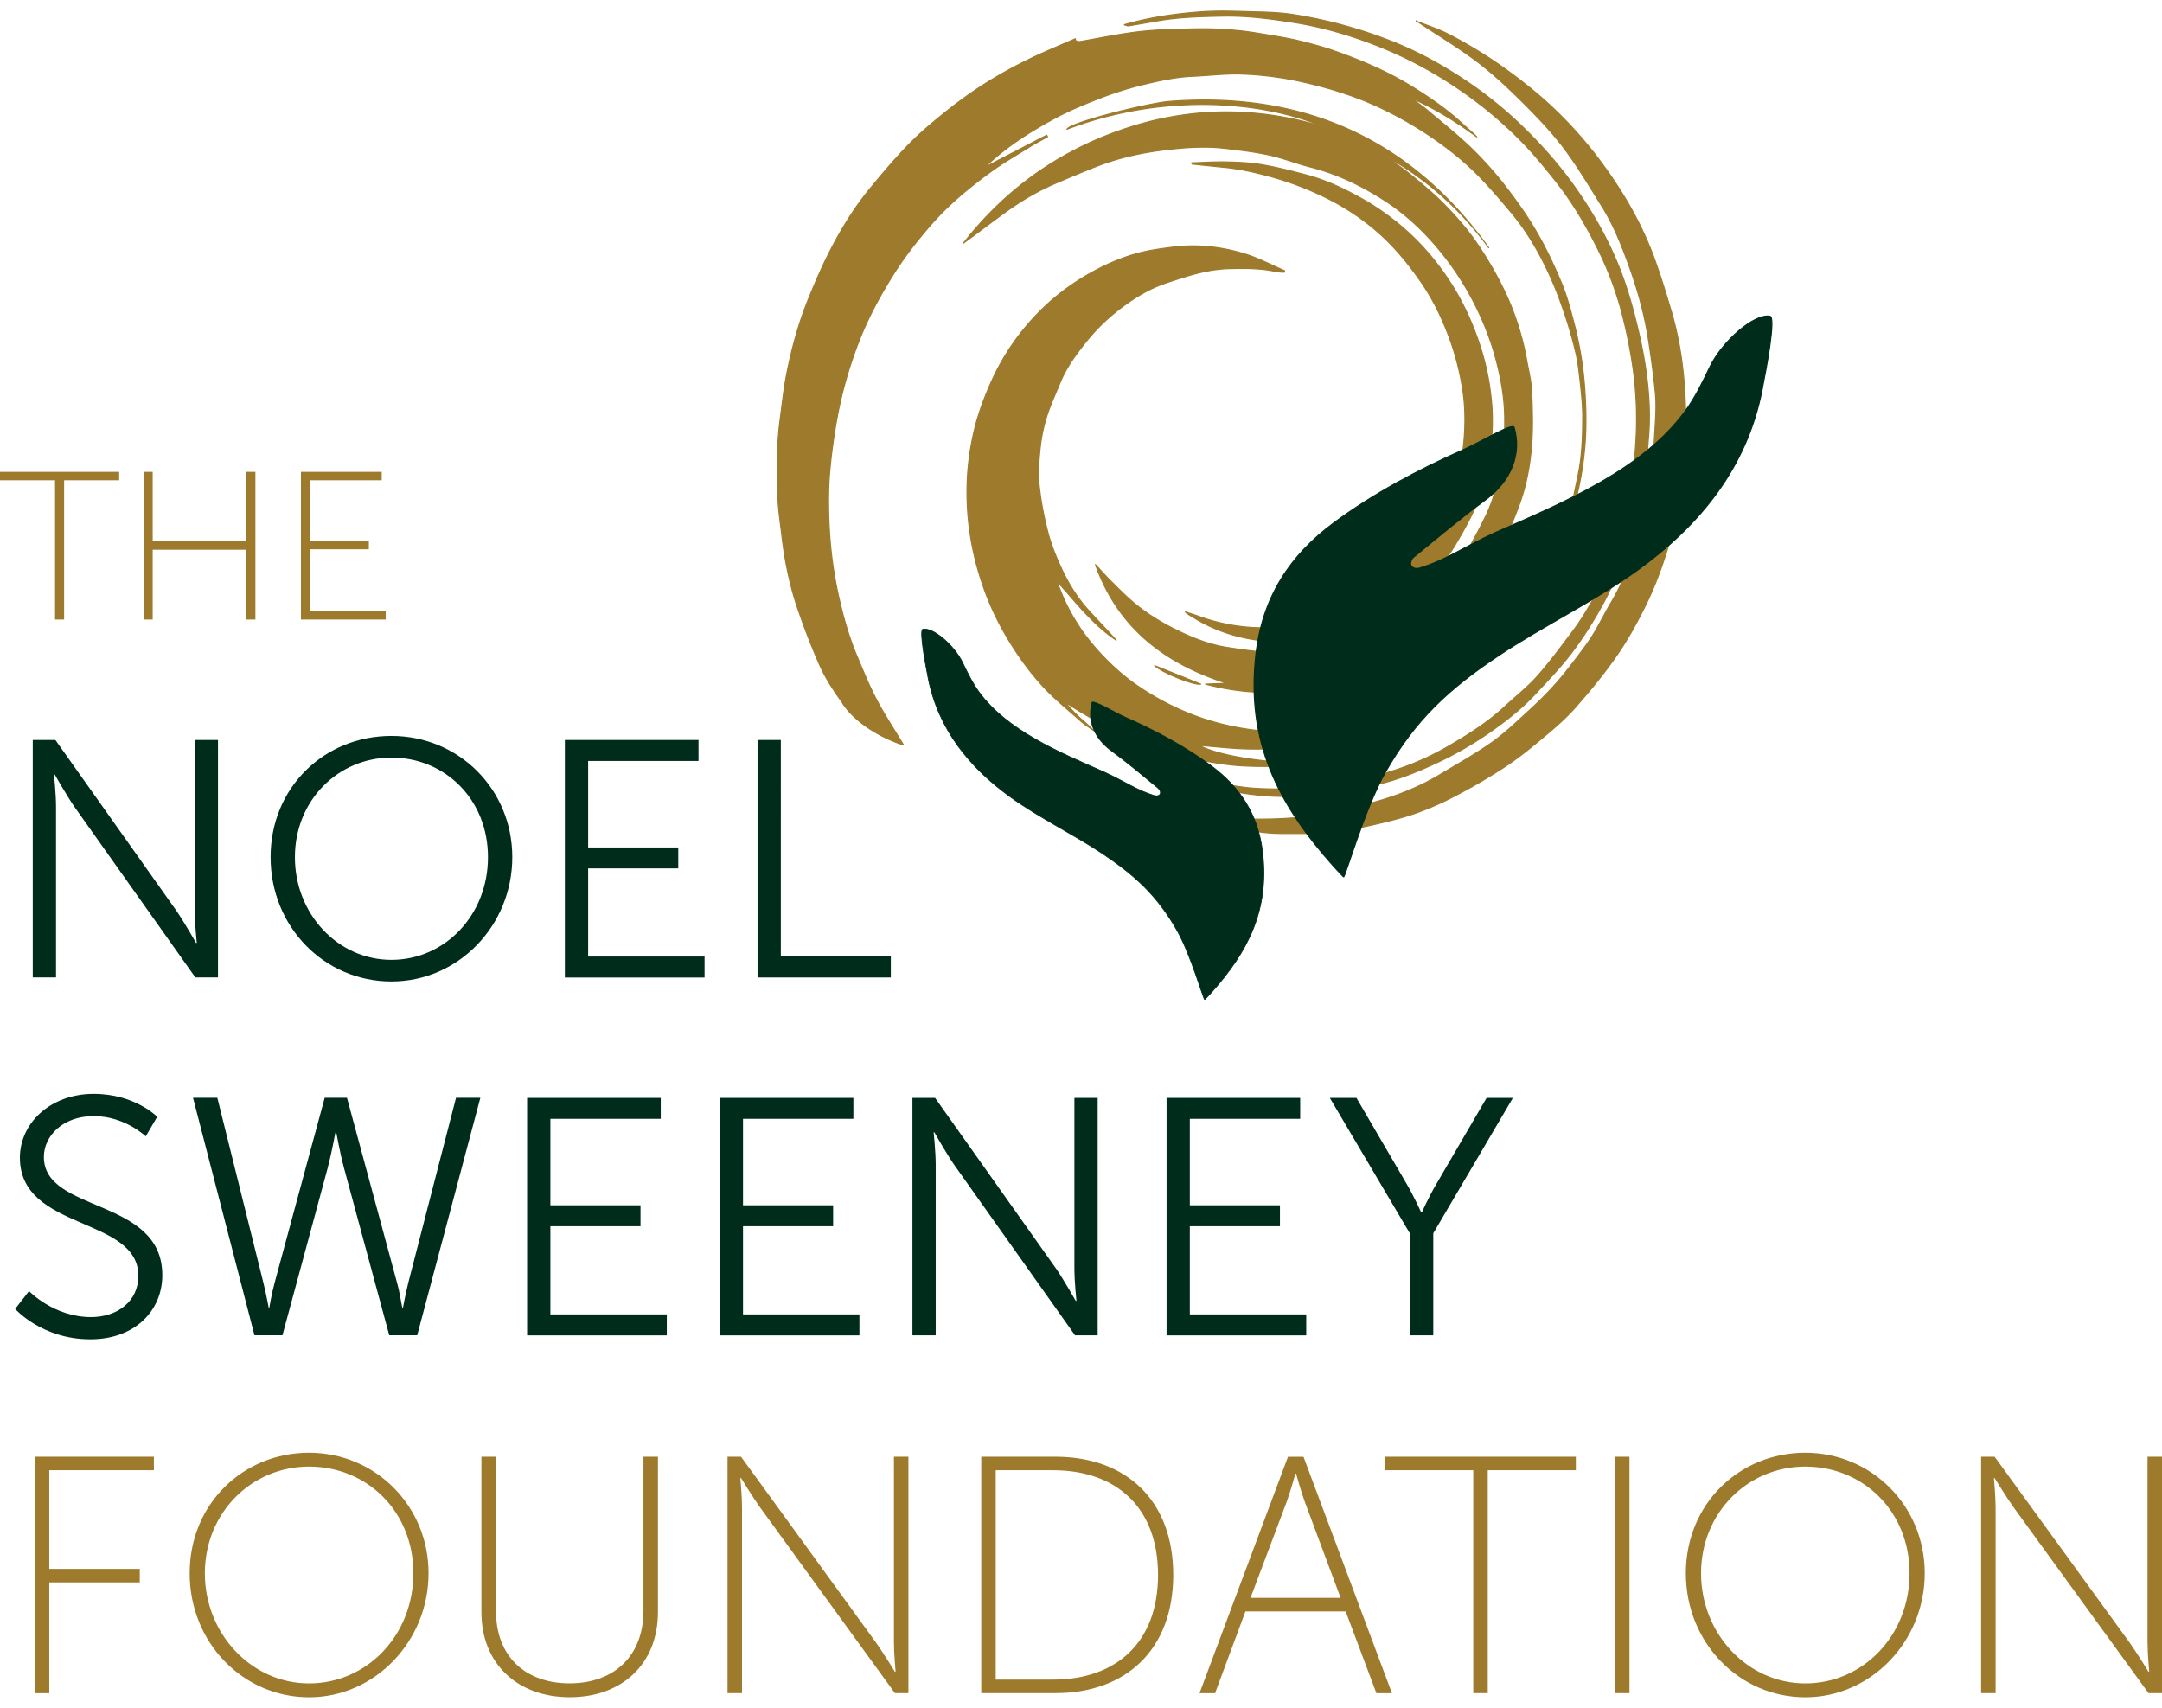 <svg width="200" height="158" fill="none" xmlns="http://www.w3.org/2000/svg"><path d="M77.987 65.089c-.832-1.171-1.567-2.245-2.172-3.599a65.138 65.138 0 0 1-1.99-5.122c-.774-2.238-1.236-4.555-1.509-6.91-.136-1.16-.319-2.324-.358-3.49-.084-2.348-.11-4.704.195-7.047.19-1.425.339-2.857.612-4.27.475-2.427 1.131-4.809 2.068-7.1.611-1.49 1.248-2.973 1.983-4.399 1.047-2.037 2.257-3.989 3.72-5.766 1.125-1.366 2.27-2.72 3.505-3.989 1.034-1.06 2.172-2.024 3.33-2.954A42.818 42.818 0 0 1 91.032 7.8a42.921 42.921 0 0 1 4-2.232c1.45-.722 2.959-1.328 4.442-1.985l.019.176c.137.032.273.104.397.085 1.873-.313 3.739-.723 5.625-.931 1.762-.195 3.544-.215 5.32-.247 1.19-.02 2.386.039 3.576.15 1.138.103 2.27.312 3.402.5.819.137 1.645.28 2.451.482 1.034.26 2.075.527 3.076.879 2.53.885 4.995 1.926 7.29 3.345 1.665 1.028 3.265 2.128 4.696 3.462.422.397.884.748 1.287 1.178-1.899-1.406-3.895-2.649-6.08-3.593.507.378 1.034.723 1.515 1.133 1.366 1.152 2.77 2.264 4.058 3.507a33.836 33.836 0 0 1 3.154 3.534c1.047 1.354 2.042 2.76 2.894 4.237.878 1.51 1.626 3.104 2.302 4.718.495 1.191.826 2.453 1.151 3.703.521 1.991.852 4.015.995 6.072.124 1.764.156 3.534.013 5.29a31.173 31.173 0 0 1-.676 4.309c-.293 1.295-.709 2.564-1.171 3.807-.468 1.263-1.027 2.492-1.612 3.71-.956 1.978-2.237 3.755-3.655 5.414-1.21 1.425-2.562 2.72-4.013 3.918-1.417 1.165-2.9 2.232-4.493 3.11-1.373.755-2.836 1.367-4.293 1.966-2.042.846-4.201 1.308-6.386 1.562a37.473 37.473 0 0 1-4.682.228c-1.58-.02-3.161-.215-4.656-.332 1.749 1.054 7.804 1.907 10.88 1.496-.527.437-5.645.593-8.077.3a32.597 32.597 0 0 1-7.999-1.998c-2.901-1.132-5.561-2.681-7.33-3.853.436.462.852.944 1.314 1.38.468.442.976.833 1.418 1.314-.397-.286-.826-.546-1.19-.871-1.242-1.113-2.556-2.161-3.668-3.398-1.236-1.373-2.309-2.89-3.252-4.503a25.78 25.78 0 0 1-2.406-5.454 26.024 26.024 0 0 1-1.21-8.362c.04-1.75.26-3.469.664-5.174.37-1.549.923-3.026 1.567-4.477a21.773 21.773 0 0 1 3.284-5.226 21.04 21.04 0 0 1 5.339-4.536c1.464-.879 3.011-1.595 4.637-2.076 1.145-.339 2.348-.501 3.538-.651 2.263-.286 4.5-.04 6.666.625 1.268.39 2.458 1.028 3.681 1.555-.013.046-.033.091-.046.137-.247-.02-.494-.013-.735-.065-1.431-.306-2.881-.306-4.324-.267-.885.02-1.776.15-2.634.351-1.086.254-2.146.612-3.206.963-1.522.508-2.875 1.328-4.149 2.285a18.088 18.088 0 0 0-3.304 3.202c-.924 1.158-1.801 2.355-2.367 3.742-.449 1.093-.95 2.167-1.294 3.293a15.398 15.398 0 0 0-.573 2.974c-.11 1.093-.182 2.212-.065 3.3.163 1.464.443 2.928.82 4.353.299 1.132.754 2.239 1.248 3.3.677 1.457 1.535 2.817 2.641 4.002.787.846 1.58 1.692 2.419 2.603-1.138-.742-2.049-1.64-2.927-2.564-.877-.924-1.67-1.933-2.581-2.883.24.592.461 1.19.728 1.77a18.44 18.44 0 0 0 2.835 4.367c1.184 1.36 2.511 2.59 4.013 3.605 2.4 1.614 4.981 2.805 7.797 3.495 2.478.605 4.975.82 7.511.631a28.215 28.215 0 0 0 5.788-1.048c2.608-.748 5.021-1.913 7.277-3.397 1.646-1.087 3.135-2.382 4.501-3.807a29.885 29.885 0 0 0 4.37-5.87 28.228 28.228 0 0 0 2.588-6.026c.338-1.14.559-2.317.807-3.488.377-1.777.435-3.58.442-5.383 0-1.008-.098-2.017-.208-3.02-.104-.982-.202-1.977-.423-2.934a40.3 40.3 0 0 0-1.099-3.807 35.364 35.364 0 0 0-1.379-3.514c-.943-2.044-2.074-3.983-3.525-5.714-.936-1.12-1.885-2.226-2.9-3.274-1.502-1.542-3.206-2.876-5.001-4.048-2.146-1.393-4.416-2.57-6.841-3.436-1.62-.58-3.265-1.022-4.943-1.386a30.476 30.476 0 0 0-5.196-.638c-1.515-.058-3.037.143-4.559.208-1.619.065-3.186.423-4.747.8a31.244 31.244 0 0 0-3.902 1.244c-1.431.553-2.868 1.152-4.214 1.887-2.185 1.191-4.292 2.525-6.126 4.243-.085.085-.182.157-.273.241-.007.007 0 .033 0 .013 1.905-.99 3.83-1.985 5.749-2.98.026.045.052.097.078.143-.534.299-1.08.579-1.6.904-1.203.749-2.439 1.458-3.583 2.284-1.275.925-2.51 1.9-3.668 2.962-1.015.93-1.945 1.965-2.816 3.026a34.194 34.194 0 0 0-2.55 3.488c-.87 1.386-1.69 2.818-2.392 4.302-.67 1.412-1.223 2.89-1.698 4.373-.468 1.477-.852 3-1.138 4.523a53.138 53.138 0 0 0-.709 5.174c-.123 1.412-.123 2.844-.078 4.262.085 2.473.377 4.92.93 7.335.416 1.828.917 3.625 1.646 5.356.578 1.366 1.131 2.753 1.82 4.06.761 1.445 1.665 2.818 2.517 4.224-2.12-.683-4.487-2.102-5.625-3.852l.026.019Z" fill="#9D7A2C" stroke="#9D7A2C" stroke-width=".1" stroke-linecap="round" stroke-linejoin="round"/><path d="M122.963 11.933c-6.92-3.02-16.265-3.052-24.264.02.364-.651 7.615-2.428 9.462-2.571 12.369-.95 22.274 3.416 29.551 13.53-2.562-3.521-5.742-6.372-9.566-8.5.865.644 1.755 1.25 2.588 1.94 1.027.852 2.055 1.711 2.978 2.668.989 1.022 1.945 2.102 2.758 3.267a33.429 33.429 0 0 1 2.458 4.132 25.014 25.014 0 0 1 2.302 6.905c.169.957.423 1.92.462 2.883.071 1.718.13 3.456-.02 5.167-.156 1.777-.487 3.56-1.105 5.246a37.77 37.77 0 0 1-1.763 4.093 27.392 27.392 0 0 1-2.081 3.469c-.604.852-1.346 1.62-2.1 2.356-1.002.982-2.029 1.959-3.128 2.83a18.187 18.187 0 0 1-4.65 2.682c-.416.163-.852.273-1.275.41.02.065.039.13.052.195.208-.007.417-.02.631-.026-4.858 1.503-9.755 1.985-14.73.657.612-.026 1.223-.045 1.971-.078-5.801-1.848-10.093-5.186-12.155-10.978.449.481.878.982 1.347 1.444.741.736 1.469 1.484 2.269 2.148 1.177.976 2.478 1.776 3.857 2.453 1.508.749 3.069 1.36 4.721 1.62 2.517.398 5.053.69 7.615.424 2.27-.241 4.396-.911 6.445-1.914a19.237 19.237 0 0 0 4.741-3.267c1.3-1.223 2.484-2.564 3.375-4.132a56.878 56.878 0 0 0 1.801-3.41c.599-1.256.937-2.603 1.242-3.963.365-1.62.456-3.26.443-4.907-.013-1.927-.352-3.814-.859-5.675-.501-1.842-1.222-3.606-2.107-5.298a26.73 26.73 0 0 0-3.199-4.77c-1.418-1.692-3.024-3.195-4.878-4.4-2.146-1.392-4.435-2.505-6.939-3.136-1.268-.319-2.497-.82-3.772-1.1-1.359-.3-2.751-.462-4.136-.625-1.769-.208-3.537-.09-5.306.111-2.133.247-4.227.677-6.237 1.432-1.372.52-2.725 1.1-4.077 1.672-1.724.73-3.31 1.686-4.82 2.786-1.248.91-2.477 1.854-3.732 2.765 3.98-5.095 9.04-8.655 15.204-10.666 6.217-2.024 12.428-1.92 18.632.078l-.006.033Z" fill="#9D7A2C" stroke="#9D7A2C" stroke-width=".1" stroke-linecap="round" stroke-linejoin="round"/><path d="M131.015 1.95c1.014.41 2.068.742 3.03 1.243a42.77 42.77 0 0 1 4.11 2.427 48.574 48.574 0 0 1 3.935 2.961c3.011 2.525 5.54 5.493 7.66 8.792 1.282 1.998 2.374 4.107 3.207 6.332.611 1.647 1.125 3.332 1.625 5.012.651 2.186 1.034 4.431 1.216 6.696.157 1.992.176 4.002.098 5.994a36.48 36.48 0 0 1-.566 5.187c-.286 1.587-.728 3.15-1.229 4.685-.501 1.543-1.073 3.072-1.782 4.523-.806 1.66-1.704 3.3-2.751 4.816-1.177 1.705-2.51 3.306-3.882 4.868-.878.996-1.905 1.868-2.926 2.72-1.132.95-2.283 1.888-3.519 2.7a51.936 51.936 0 0 1-4.578 2.682 27.198 27.198 0 0 1-3.811 1.673c-1.411.481-2.881.826-4.344 1.152-1.19.26-2.4.442-3.609.579-.917.104-1.847.11-2.771.11-1.131 0-2.282.033-3.401-.117a67.237 67.237 0 0 1-5.332-.956c-1.008-.215-1.977-.606-2.959-.918.006-.039.019-.078.026-.117.546.091 1.092.189 1.638.267 2.042.3 4.084.514 6.159.514 1.912 0 3.811-.072 5.684-.417 1.938-.358 3.889-.755 5.775-1.32 1.905-.573 3.758-1.335 5.475-2.37 1.607-.963 3.245-1.88 4.774-2.954 1.229-.866 2.328-1.92 3.44-2.942.878-.8 1.73-1.64 2.517-2.525.819-.924 1.56-1.913 2.308-2.902.462-.606.898-1.23 1.288-1.881.54-.911 1.001-1.868 1.548-2.772.995-1.666 1.658-3.476 2.269-5.304.683-2.037 1.177-4.12 1.418-6.248.189-1.666.28-3.338.377-5.011.052-.898.091-1.81.007-2.7-.143-1.582-.365-3.15-.599-4.719-.344-2.336-.949-4.614-1.742-6.84-.709-1.991-1.47-3.963-2.595-5.766-1.119-1.796-2.205-3.624-3.466-5.323-1.067-1.432-2.316-2.753-3.577-4.022-1.379-1.38-2.797-2.74-4.344-3.93-1.743-1.341-3.642-2.474-5.476-3.69l-.332-.215v.032l.007-.006Z" fill="#9D7A2C" stroke="#9D7A2C" stroke-width=".1" stroke-linecap="round" stroke-linejoin="round"/><path d="M110.23 15.063c1.067-.032 2.133-.11 3.2-.084 1.112.026 2.23.071 3.323.26 1.405.241 2.796.599 4.175.97 1.678.449 3.245 1.178 4.767 2.01 1.457.801 2.822 1.745 4.084 2.832 1.743 1.503 3.212 3.247 4.448 5.173 1.015 1.582 1.808 3.28 2.445 5.057a23.516 23.516 0 0 1 1.314 6c.143 1.699.052 3.39-.208 5.083-.215 1.354-.527 2.688-1.034 3.944-.573 1.405-1.32 2.746-2.101 4.054-.936 1.581-2.165 2.929-3.525 4.172-1.378 1.256-2.874 2.303-4.545 3.117a17.52 17.52 0 0 1-4.487 1.464c-1.652.313-3.304.371-4.956.202-2.289-.234-4.468-.846-6.464-2.044-.338-.208-.696-.384-1.015-.67.397.13.794.247 1.184.39a17.521 17.521 0 0 0 6.432 1.08 17.623 17.623 0 0 0 6.054-1.177 18.714 18.714 0 0 0 5.697-3.417c1.307-1.145 2.426-2.486 3.375-3.97.794-1.249 1.463-2.55 1.964-3.937.462-1.275.813-2.577.976-3.924.214-1.757.26-3.514.026-5.258a24.634 24.634 0 0 0-1.353-5.33c-.657-1.744-1.47-3.404-2.517-4.927-.891-1.295-1.879-2.55-2.978-3.664-1.945-1.972-4.227-3.481-6.764-4.62a29.246 29.246 0 0 0-4.344-1.556c-1.411-.383-2.822-.69-4.279-.826-.956-.091-1.905-.195-2.855-.293 0-.032-.013-.072-.013-.104l-.026-.007Z" fill="#9D7A2C" stroke="#9D7A2C" stroke-width=".1" stroke-linecap="round" stroke-linejoin="round"/><path d="M104.019 2.282c2.354-.677 4.637-1.002 6.932-1.178 1.802-.143 3.629-.045 5.444 0 1.138.026 2.282.085 3.401.267 1.509.247 3.011.566 4.481.97 1.456.397 2.907.878 4.311 1.425 2.38.924 4.624 2.14 6.751 3.54a36.939 36.939 0 0 1 5.007 3.937c2.198 2.063 4.175 4.309 5.859 6.814 1.392 2.063 2.595 4.237 3.525 6.54.618 1.53 1.106 3.124 1.515 4.725.449 1.744.833 3.52 1.067 5.31.254 1.933.358 3.892.189 5.845-.111 1.308-.17 2.629-.358 3.93-.325 2.265-.852 4.49-1.723 6.612-.625 1.517-1.184 3.066-1.951 4.504-.872 1.627-1.854 3.221-2.959 4.698-1.054 1.42-2.296 2.695-3.499 3.99-1.249 1.34-2.686 2.466-4.182 3.514a33.606 33.606 0 0 1-5.287 3.007c-1.606.729-3.238 1.386-4.949 1.79-1.496.357-3.024.566-4.526.878-1.736.358-3.499.319-5.248.254-1.379-.052-2.764-.254-4.123-.495-2.14-.377-4.234-.976-6.211-1.88-1.424-.658-2.803-1.413-4.201-2.122.02-.046.039-.098.065-.143.091.026.182.045.267.084 1.235.612 2.439 1.295 3.707 1.816 1.73.716 3.524 1.256 5.384 1.549 1.171.182 2.335.403 3.512.468a38.89 38.89 0 0 0 4.266-.006c1.34-.072 2.686-.202 4-.469 1.534-.306 3.05-.729 4.539-1.204a25.886 25.886 0 0 0 5.157-2.33c1.782-1.04 3.518-2.16 5.04-3.572 1.008-.937 2.107-1.796 3.011-2.818 1.171-1.321 2.218-2.753 3.278-4.165 1.294-1.725 2.295-3.645 3.121-5.616.754-1.797 1.268-3.703 1.789-5.59.552-2.025.773-4.1.903-6.196a33.824 33.824 0 0 0-.24-6.795 46.604 46.604 0 0 0-1.008-5.076 30.292 30.292 0 0 0-2.211-5.948c-1.119-2.265-2.4-4.445-3.974-6.423-1.066-1.34-2.159-2.675-3.368-3.879a38.556 38.556 0 0 0-6.152-4.998 38 38 0 0 0-6.718-3.52c-2.556-1.022-5.19-1.803-7.908-2.24-2.231-.357-4.487-.644-6.764-.591-1.983.039-3.96.097-5.917.436-.885.156-1.769.312-2.654.462-.084.013-.182-.033-.39-.085v-.026Z" fill="#9D7A2C" stroke="#9D7A2C" stroke-width=".1" stroke-linecap="round" stroke-linejoin="round"/><path d="M106.809 61.57c1.417.572 2.841 1.145 4.266 1.717-.644.124-3.571-1.06-4.266-1.718ZM129.558 61.38s-.007.09-.052.104c-.989.332-1.795 1.152-2.94 1.074 1.008-.397 2.01-.794 2.992-1.178Z" fill="#9D7A2C" stroke="#9D7A2C" stroke-width=".1" stroke-linecap="round" stroke-linejoin="round"/><path d="M5.092 44.427H0v-.78h11.023v.78H5.931v12.886h-.839V44.427ZM13.286 43.647h.839v6.423h8.662v-6.423h.84v13.666h-.84v-6.462h-8.662v6.462h-.839V43.647ZM27.84 43.647h7.472v.78h-6.633v5.604h5.443v.78h-5.443v5.721h7.004v.781H27.84V43.647Z" fill="#9D7A2C"/><path d="M3.03 68.454h2.094L16.33 84.262c.748 1.093 1.808 2.967 1.808 2.967h.065s-.188-1.809-.188-2.967V68.454h2.152v21.964h-2.094L6.867 74.61c-.748-1.093-1.808-2.967-1.808-2.967h-.065s.189 1.81.189 2.968v15.807H3.03V68.454ZM36.21 68.077c6.21 0 11.18 4.907 11.18 11.213 0 6.306-4.963 11.5-11.18 11.5s-11.179-5.064-11.179-11.5 4.962-11.213 11.18-11.213Zm0 20.714c4.93 0 8.93-4.126 8.93-9.495 0-5.369-3.994-9.215-8.93-9.215s-8.929 3.97-8.929 9.215c0 5.246 3.967 9.495 8.93 9.495ZM52.254 68.454h12.363v1.94h-10.21v7.998h8.337v1.939h-8.337v8.154h10.769v1.94H52.254V68.454ZM70.078 68.454h2.153V88.48h10.177v1.94h-12.33V68.453ZM2.685 119.431s2.277 2.408 5.743 2.408c2.406 0 4.37-1.438 4.37-3.814 0-5.531-10.958-4.126-10.958-10.933 0-3.156 2.777-5.903 6.835-5.903 3.81 0 5.866 2.122 5.866 2.122l-1.06 1.809s-1.938-1.874-4.806-1.874c-2.868 0-4.617 1.842-4.617 3.781 0 5.219 10.957 3.716 10.957 10.933 0 3.28-2.53 5.935-6.652 5.935-4.494 0-6.959-2.811-6.959-2.811l1.281-1.653ZM31.026 104.775s-.344 1.874-.715 3.28l-4.181 15.463H23.54l-5.684-21.964h2.25l4.247 17.057c.28 1.126.5 2.343.5 2.343h.066s.188-1.217.5-2.343l4.618-17.057h2.061l4.618 17.057c.312 1.126.468 2.343.5 2.343h.066s.22-1.217.5-2.343l4.403-17.057h2.25l-5.84 21.964h-2.588l-4.182-15.463c-.377-1.406-.715-3.28-.715-3.28h-.085ZM48.762 101.56h12.362v1.939h-10.21v7.998h8.337v1.939h-8.337v8.155h10.77v1.939H48.762v-21.97ZM66.58 101.56h12.363v1.939h-10.21v7.998h8.337v1.939h-8.337v8.155h10.769v1.939H66.58v-21.97ZM84.405 101.56H86.5l11.205 15.807c.748 1.093 1.808 2.968 1.808 2.968h.065s-.188-1.809-.188-2.968V101.56h2.152v21.964h-2.094l-11.205-15.808c-.748-1.093-1.808-2.968-1.808-2.968h-.065s.189 1.81.189 2.968v15.808h-2.153V101.56ZM107.914 101.56h12.363v1.939h-10.21v7.998h8.337v1.939h-8.337v8.155h10.769v1.939h-12.922v-21.97ZM130.415 114.087l-7.4-12.527h2.464l4.65 7.965c.657 1.126 1.34 2.623 1.34 2.623h.065s.657-1.471 1.34-2.623l4.649-7.965h2.433l-7.369 12.527v9.437h-2.185v-9.437h.013Z" fill="#002D1B"/><path d="M3.213 134.757h11.023v1.249H4.559v9.124h8.37v1.25h-8.37v10.25H3.22v-21.867l-.006-.006ZM28.595 134.386c6.087 0 11.049 4.874 11.049 11.154s-4.962 11.467-11.05 11.467c-6.086 0-11.048-5.031-11.048-11.467 0-6.436 4.962-11.154 11.049-11.154Zm0 21.339c5.339 0 9.644-4.438 9.644-10.185 0-5.746-4.305-9.872-9.644-9.872-5.34 0-9.644 4.282-9.644 9.872s4.305 10.185 9.644 10.185ZM44.547 134.757h1.34v14.311c0 4.126 2.686 6.651 6.802 6.651 4.117 0 6.835-2.532 6.835-6.716v-14.246h1.34v14.369c0 4.81-3.343 7.875-8.149 7.875-4.806 0-8.18-3.059-8.18-7.875v-14.369h.012ZM67.302 134.757h1.248l12.454 17.148c.715 1.002 1.782 2.746 1.782 2.746h.065s-.156-1.653-.156-2.746v-17.148h1.34v21.866h-1.25l-12.453-17.148c-.715-1.002-1.782-2.746-1.782-2.746h-.065s.156 1.653.156 2.746v17.148h-1.34v-21.866ZM90.772 134.757h6.867c6.497 0 10.893 3.996 10.893 10.933 0 6.937-4.403 10.933-10.893 10.933h-6.867v-21.866Zm6.646 20.617c5.807 0 9.709-3.404 9.709-9.684 0-6.28-3.902-9.684-9.71-9.684h-5.306v19.368h5.307ZM124.485 149.067h-9.274l-2.809 7.562h-1.437l8.181-21.866h1.437l8.181 21.866h-1.437l-2.842-7.562Zm-4.65-12.749s-.468 1.686-.813 2.623l-3.342 8.87h8.337l-3.31-8.87c-.345-.937-.813-2.623-.813-2.623h-.065.006ZM136.288 136.006h-8.148v-1.249h17.636v1.249h-8.148v20.617h-1.34v-20.617ZM149.398 134.757h1.34v21.866h-1.34v-21.866ZM167.003 134.386c6.087 0 11.049 4.874 11.049 11.154s-4.962 11.467-11.049 11.467-11.049-5.031-11.049-11.467c0-6.436 4.962-11.154 11.049-11.154Zm0 21.339c5.339 0 9.644-4.438 9.644-10.185 0-5.746-4.305-9.872-9.644-9.872s-9.644 4.282-9.644 9.872 4.305 10.185 9.644 10.185ZM183.268 134.757h1.248l12.454 17.148c.715 1.002 1.782 2.746 1.782 2.746h.065s-.156-1.653-.156-2.746v-17.148H200v21.866h-1.248l-12.454-17.148c-.715-1.002-1.782-2.746-1.782-2.746h-.065s.156 1.653.156 2.746v17.148h-1.339v-21.866Z" fill="#9D7A2C"/><path d="M140.067 39.526c.741 2.545-.345 5.025-2.667 6.73-2.224 1.64-4.35 3.416-6.49 5.173-.377.313-.514.664-.358.924.098.176.404.293.755.202 2.581-.8 4.006-1.913 7.023-3.293 6.594-2.89 13.624-5.857 17.565-11.232.917-1.25 1.607-2.688 2.283-4.094 1.158-2.401 4.136-4.965 5.554-4.679.553.078-.293 4.614-.722 6.794-1.418 7.218-5.775 12.54-11.537 16.7-3.882 2.804-8.825 5.212-12.818 7.88-4.604 3.079-7.745 5.93-10.541 10.882-1.867 3.319-3.701 9.696-3.824 9.605-.098-.078-.963-1.028-.963-1.028-5.124-5.74-8.09-11.525-7.14-19.634.611-5.194 3.115-9.079 7.231-12.111 3.649-2.695 7.791-4.9 11.908-6.723 1.606-.71 4.604-2.538 4.734-2.089l.007-.007Z" fill="#002D1B" stroke="#002D1B" stroke-width=".1" stroke-linecap="round" stroke-linejoin="round"/><path d="M101.028 64.985c-.488 1.68.227 3.32 1.762 4.452 1.47 1.08 2.875 2.258 4.286 3.423.247.208.338.436.234.612-.065.117-.267.195-.501.136-1.71-.533-2.647-1.262-4.643-2.18-4.357-1.913-9.007-3.872-11.608-7.425-.605-.827-1.06-1.777-1.51-2.708-.76-1.587-2.73-3.28-3.667-3.09-.364.051.195 3.051.475 4.49.936 4.77 3.817 8.29 7.622 11.037 2.562 1.855 5.833 3.45 8.473 5.206 3.044 2.037 5.118 3.918 6.965 7.191 1.236 2.194 2.445 6.41 2.524 6.346.065-.052.637-.677.637-.677 3.388-3.794 5.352-7.621 4.721-12.977-.403-3.436-2.061-6-4.78-8.005-2.412-1.783-5.15-3.24-7.875-4.445-1.06-.468-3.044-1.678-3.128-1.38l.013-.006Z" fill="#002D1B" stroke="#002D1B" stroke-width=".07" stroke-linecap="round" stroke-linejoin="round"/></svg>